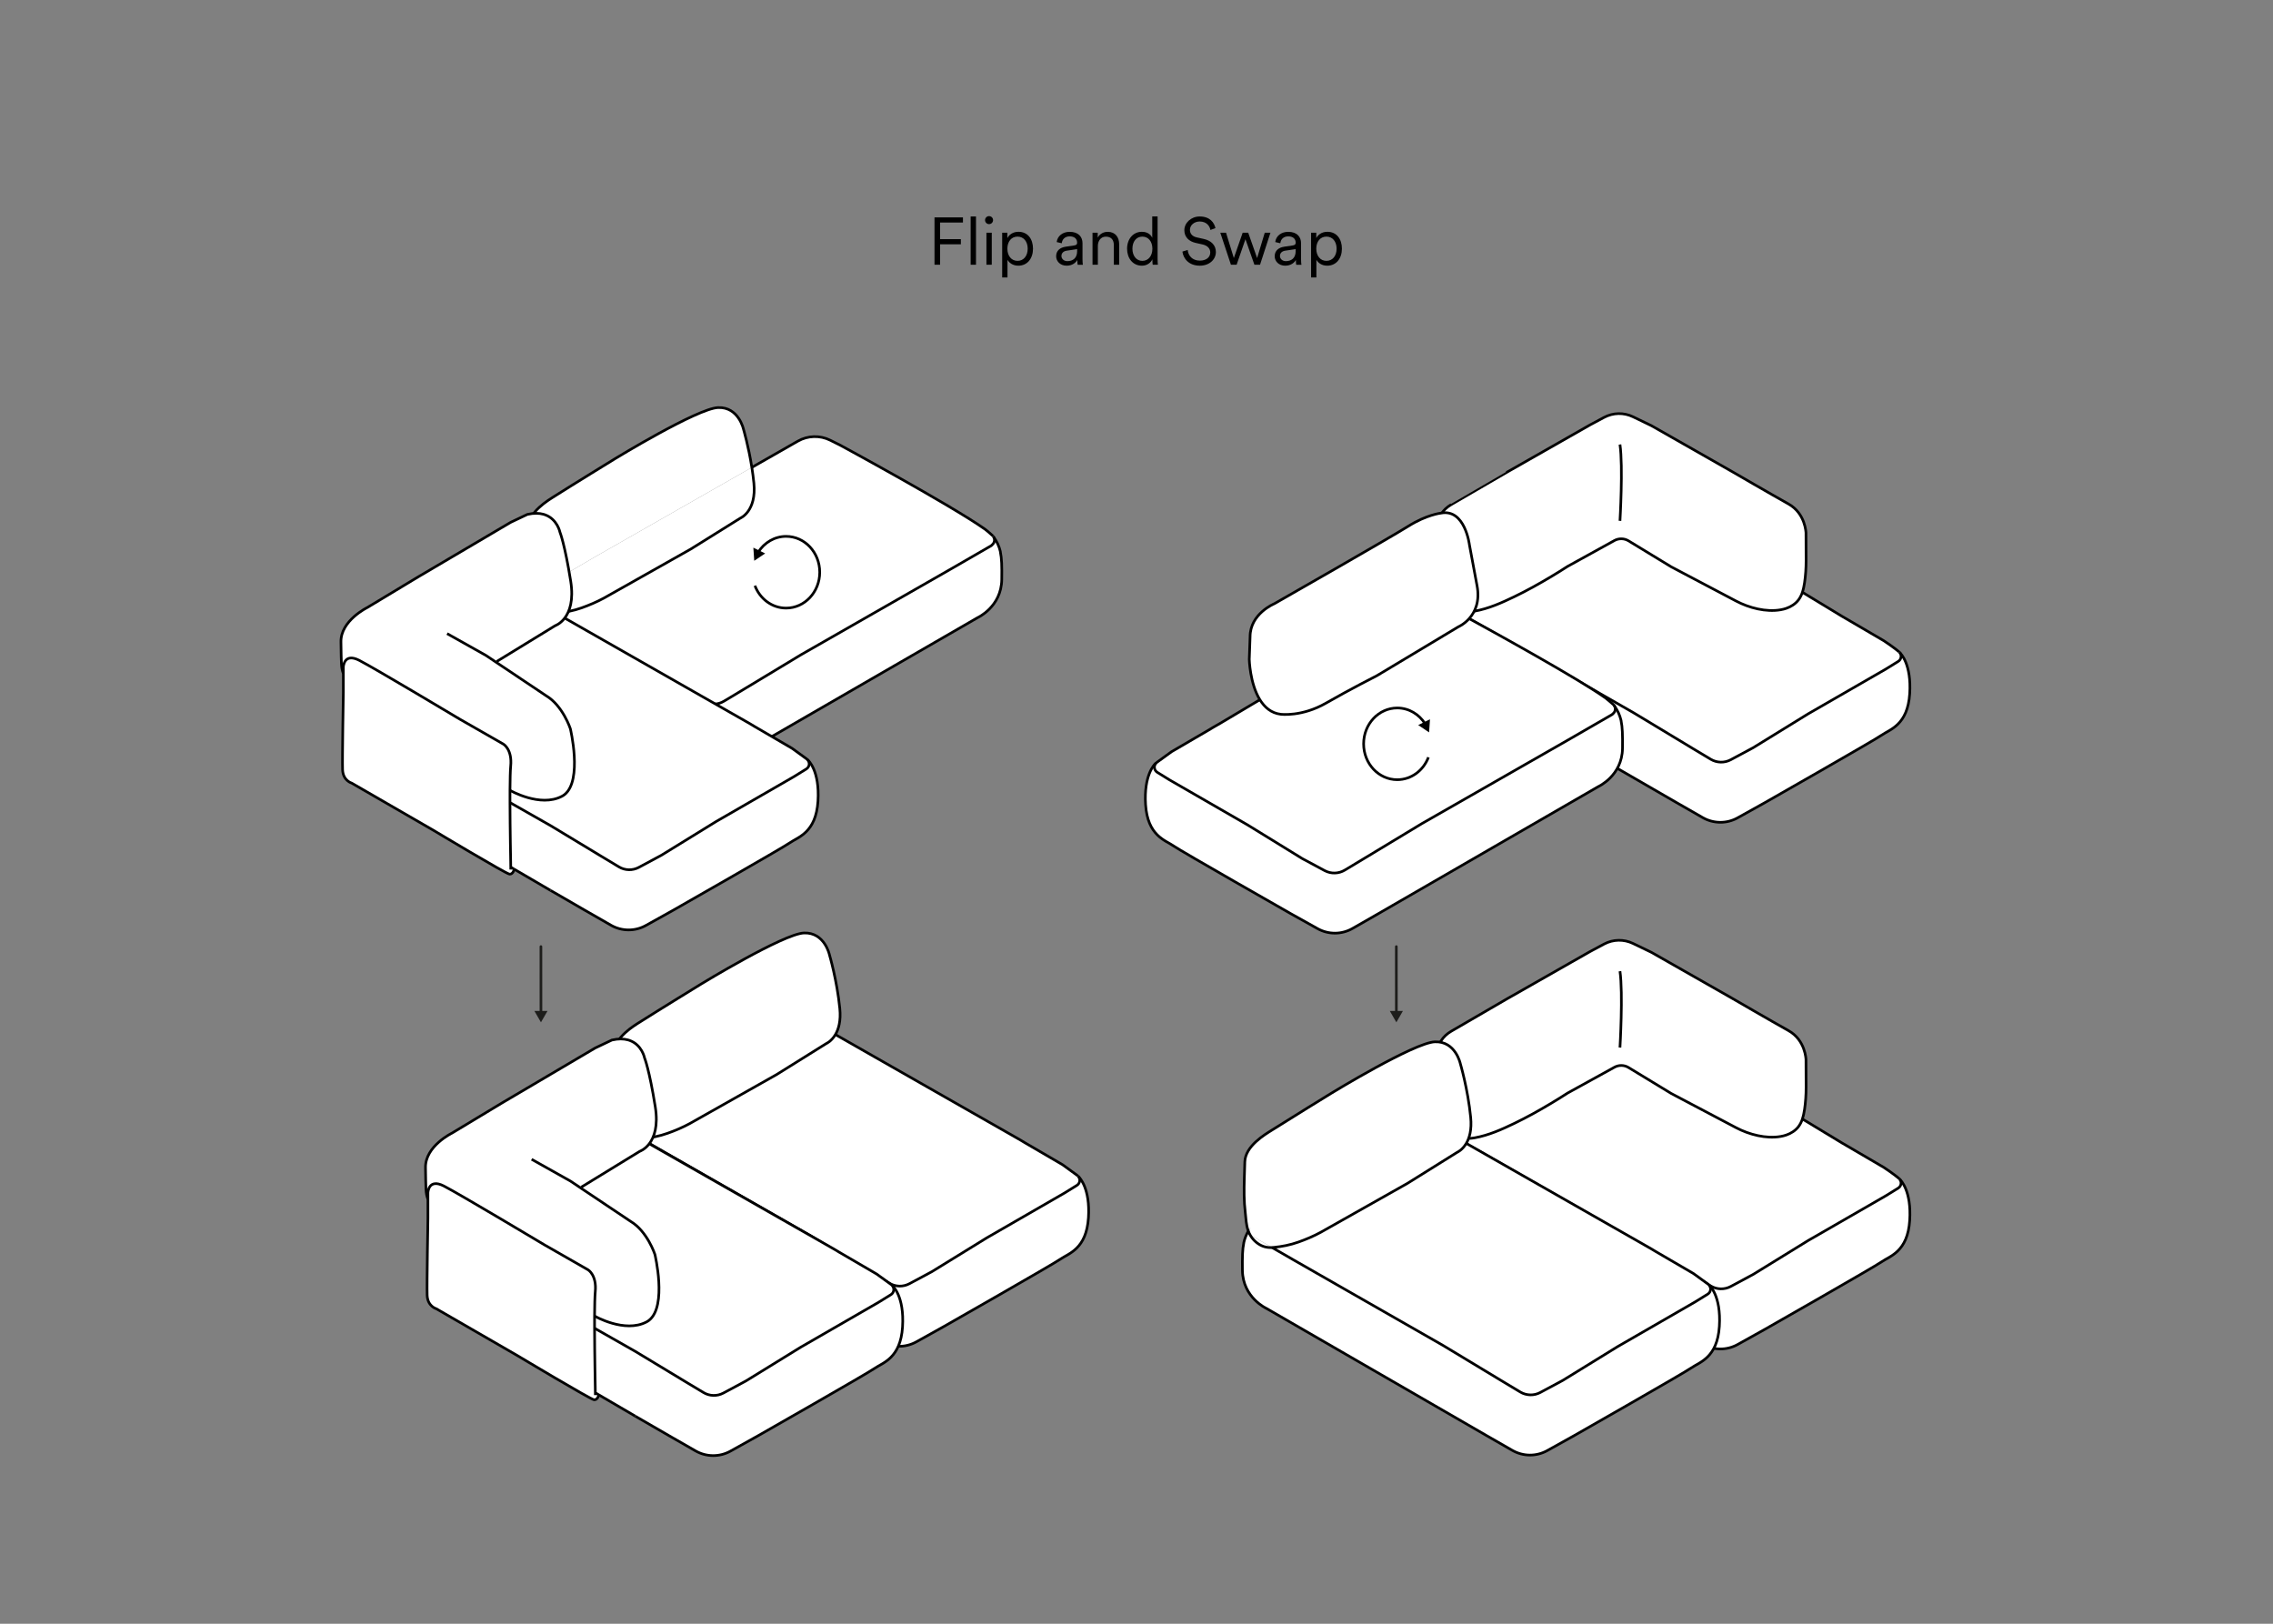 <svg viewBox="0 0 646.58 461.84" xmlns="http://www.w3.org/2000/svg">
  <rect x="0" y="0" width="646.58" height="461.84" fill="#808080" stroke="none"/>
  <defs>
    <style>
      .cls-1 {
        stroke: #90ff5c;
      }

      .cls-1, .cls-2, .cls-3, .cls-4 {
        fill: none;
        stroke-width: .75px;
      }

      .cls-1, .cls-2, .cls-4 {
        stroke-linecap: round;
        stroke-linejoin: round;
      }

      .cls-5 {
        fill: #1d1d1b;
      }

      .cls-6 {
        fill: #fff;
      }

      .cls-2, .cls-3 {
        stroke: #000;
      }

      .cls-3 {
        stroke-miterlimit: 10;
      }

      .cls-4 {
        stroke: #1d1d1b;
      }
    </style>
  </defs>
  <g data-name="Layer 1" id="Layer_1">
    <g>
      <g>
        <path d="M540.36,335.37c.41.38,3.4,3.42,2.88,11.72-.56,8.94-5.65,10.18-7.91,11.76s-33.24,19.22-33.24,19.22l-7.79,4.34c-3.09,1.73-6.87,1.7-9.94-.06l-7.43-4.26-62.46-36.08s-6.78-3.05-6.89-10.86c-.06-3.84.02-6.09.38-7.75,0,0,0-.02,0-.03s0-.03,0-.04c.02-.07.03-.13.04-.2,0,0,0-.02,0-.03.29-1.15.73-2.02,1.38-3,.08.15.15.28.24.41.72,1.11,1.86,1.9,3.08,2.4.1.04.21.09.32.12l9.35,5.31,42.28,24.19,16.85,10.17,5.12,3.07c1.73,1.04,3.9,1.09,5.68.14l6.39-3.43,15.6-9.61,22.16-12.77,3.49-2.16c.91-.56,1.07-1.79.42-2.55Z" class="cls-6"></path>
        <path d="M540.36,335.37c.65.77.5,1.99-.42,2.55l-3.49,2.16-22.16,12.77-15.6,9.61-6.39,3.43c-1.79.96-3.95.91-5.68-.14l-5.12-3.07-16.85-10.17-42.28-24.19-9.35-5.31c2.13.81,4.27.99,6.5.59,3.9-.7,7.65-2.37,11.19-4.08,3.59-1.73,7.08-3.67,10.51-5.73,1.57-.94,3.13-1.9,4.66-2.9l13.35-7.36c1.26-.69,2.78-.66,4,.09l12.16,7.39,18.43,9.72c3.71,1.96,8.54,3.22,12.69,2.49.55-.09,1.08-.23,1.61-.41,1.33-.46,2.58-1.25,3.44-2.37.5-.66.86-1.39,1.12-2.18h0l11.2,6.78,11.99,7.01c2.77,1.84,4.16,3.02,4.16,3.02.09.07.19.15.26.24l.05.05Z" class="cls-6"></path>
        <path d="M413.04,323.03c-.1-.03-.21-.08-.32-.12-1.22-.5-2.37-1.29-3.08-2.4-.09-.13-.16-.26-.24-.41-.24-.46-.42-.96-.55-1.46-.46-1.83-.81-3.7-.84-5.59-.03-1.86-.1-3.71-.12-5.58-.04-5.07-.09-11.24,4.92-14.15l15.89-9.23,23.63-13.45,3.96-2.12c2.55-1.37,5.61-1.43,8.23-.17l5.22,2.52,22.84,13s11.3,6.55,16.16,9.27,4.98,8.25,4.98,8.25l.03,7.59v.29c0,2.1-.14,4.2-.44,6.29-.14.91-.32,1.84-.62,2.71-.26.79-.62,1.52-1.12,2.18-.86,1.12-2.11,1.91-3.44,2.37-.53.18-1.07.32-1.61.41-4.15.73-8.99-.54-12.69-2.49l-18.43-9.72-12.16-7.39c-1.22-.74-2.74-.78-4-.09l-13.35,7.36c-1.53,1.01-3.08,1.96-4.66,2.9-3.43,2.06-6.92,4-10.51,5.73-3.55,1.72-7.29,3.38-11.19,4.08-2.23.4-4.37.22-6.5-.59Z" class="cls-6"></path>
      </g>
      <g>
        <path d="M540.31,335.32c-.07-.09-.16-.17-.26-.24,0,0-1.39-1.19-4.16-3.02l-11.99-7.01-11.2-6.78" class="cls-3"></path>
        <path d="M413.04,323.03l9.35,5.31,42.28,24.19,16.85,10.17,5.12,3.07c1.73,1.04,3.9,1.09,5.68.14l6.39-3.43,15.6-9.61,22.16-12.77,3.49-2.16c.91-.56,1.07-1.79.42-2.55" class="cls-3"></path>
        <path d="M540.31,335.32l.05.05c.41.38,3.4,3.42,2.88,11.72-.56,8.94-5.65,10.18-7.91,11.76s-33.24,19.22-33.24,19.22l-7.79,4.34c-3.09,1.73-6.87,1.7-9.94-.06l-7.43-4.26-62.46-36.08s-6.78-3.05-6.89-10.86c-.06-3.84.02-6.09.38-7.75,0,0,0-.02,0-.03s0-.03,0-.04c.02-.07.03-.13.04-.2,0,0,0-.02,0-.03.29-1.15.73-2.02,1.38-3" class="cls-3"></path>
        <path d="M512.7,318.27c.3-.87.48-1.79.62-2.71.31-2.08.44-4.19.44-6.29v-.29l-.03-7.59s-.12-5.54-4.98-8.25-16.16-9.27-16.16-9.27l-22.84-13-5.22-2.52c-2.61-1.26-5.67-1.2-8.23.17l-3.96,2.12-23.63,13.45-15.89,9.23c-5.01,2.9-4.96,9.08-4.92,14.15.02,1.87.09,3.72.12,5.58.03,1.89.38,3.76.84,5.59.13.5.31,1,.55,1.46.08.15.15.28.24.41.72,1.11,1.86,1.9,3.08,2.4.1.04.21.09.32.12,2.13.81,4.27.99,6.5.59,3.9-.7,7.65-2.37,11.19-4.08,3.59-1.73,7.08-3.67,10.51-5.73,1.57-.94,3.13-1.9,4.66-2.9l13.35-7.36c1.26-.69,2.78-.66,4,.09l12.16,7.39,18.43,9.72c3.71,1.96,8.54,3.22,12.69,2.49.55-.09,1.08-.23,1.61-.41,1.33-.46,2.58-1.25,3.44-2.37.5-.66.86-1.39,1.12-2.18Z" class="cls-2"></path>
        <path d="M460.82,297.96s.91-15.4,0-21.72" class="cls-3"></path>
      </g>
    </g>
    <g>
      <g>
        <path d="M486.14,365.5s3.49,2.84,2.93,11.78c-.57,8.93-5.66,10.17-7.92,11.75s-33.24,19.22-33.24,19.22l-7.79,4.34c-3.09,1.73-6.86,1.7-9.94-.06l-7.42-4.26-62.46-36.08s-6.79-3.05-6.9-10.85c-.05-3.84.02-6.1.38-7.75,0-.02,0-.03,0-.03,0-.02,0-.03,0-.05.02-.07.03-.13.05-.2,0,0,0-.02,0-.03.27-1.12.67-2.12,1.27-3.14.51,1.39,1.41,2.6,2.61,3.47,1.27.93,2.6,1.29,4.12,1.22l6.36,3.67,42.29,24.19,16.85,10.17,5.11,3.07c1.73,1.04,3.9,1.09,5.68.14l6.39-3.43,15.6-9.61,22.16-12.78,3.49-2.16c.93-.57,1.07-1.84.36-2.6h0Z" class="cls-6"></path>
        <path d="M486.13,365.5c.71.76.57,2.02-.36,2.6l-3.49,2.16-22.16,12.78-15.6,9.61-6.39,3.43c-1.79.96-3.95.91-5.68-.14l-5.11-3.07-16.85-10.17-42.29-24.19-6.36-3.67c.14,0,.27-.02.42-.03,2.4-.23,4.78-.7,7.06-1.51,2.16-.76,4.35-1.69,6.37-2.79l24.67-13.92,14.13-8.82s1.44-.6,2.59-2.53l52.63,30,1.38.83,10.6,6.18,4.16,3.02c.09.07.19.15.26.24Z" class="cls-6"></path>
        <path d="M355.79,349.14c-.25.34-.47.67-.67,1.01-.02-.03-.03-.06-.03-.09-.62-1.67-.62-3.43-.84-5.19-.39-3.18-.37-6.45-.27-9.65.05-1.58.09-3.16.14-4.74.11-4.52,5.85-7.86,7.57-8.95,4.86-3.09,17.19-10.67,17.19-10.67,0,0,23.43-14.31,29.31-14.53,5.88-.23,7.24,6.21,7.24,6.21,0,0,2.14,7.24,2.94,15.27.35,3.55-.36,5.9-1.26,7.42-1.14,1.93-2.59,2.53-2.59,2.53l-14.13,8.82-24.67,13.92c-2.02,1.1-4.21,2.03-6.37,2.79-2.28.81-4.66,1.28-7.06,1.51-.15.02-.28.03-.42.03l-5.43-3.14-.39-.37c-.62-.59-.7-1.52-.24-2.2Z" class="cls-6"></path>
        <path d="M361.85,354.83c-1.52.07-2.84-.29-4.12-1.22-1.2-.87-2.1-2.08-2.61-3.47.2-.33.42-.67.67-1.01-.46.67-.38,1.61.24,2.2l.39.37,5.43,3.14Z" class="cls-6"></path>
      </g>
      <g>
        <path d="M361.85,354.83l6.36,3.67,42.29,24.19,16.85,10.17,5.11,3.07c1.73,1.04,3.9,1.09,5.68.14l6.39-3.43,15.6-9.61,22.16-12.78,3.49-2.16c.93-.57,1.07-1.84.36-2.6-.07-.09-.16-.17-.26-.24l-4.16-3.02-10.6-6.18-1.38-.83-52.63-30" class="cls-3"></path>
        <path d="M355.12,350.14c-.6,1.02-1,2.02-1.27,3.14,0,0,0,.02,0,.03-.02.07-.03.13-.05.2,0,.02,0,.03,0,.05,0,0,0,.02,0,.03-.36,1.65-.43,3.9-.38,7.75.11,7.8,6.9,10.85,6.9,10.85l62.46,36.08,7.42,4.26c3.08,1.76,6.84,1.79,9.94.06l7.79-4.34s30.98-17.64,33.24-19.22,7.35-2.83,7.92-11.75c.56-8.94-2.93-11.78-2.93-11.78" class="cls-3"></path>
        <path d="M361.85,354.83c.14,0,.27-.02.42-.03,2.4-.23,4.78-.7,7.06-1.51,2.16-.76,4.35-1.69,6.37-2.79l24.67-13.92,14.13-8.82s1.44-.6,2.59-2.53c.9-1.52,1.61-3.88,1.26-7.42-.79-8.03-2.94-15.27-2.94-15.27,0,0-1.36-6.44-7.24-6.21-5.88.22-29.31,14.53-29.31,14.53,0,0-12.33,7.58-17.19,10.67-1.72,1.09-7.46,4.43-7.57,8.95-.04,1.58-.09,3.16-.14,4.74-.09,3.2-.12,6.48.27,9.65.21,1.75.22,3.51.84,5.19,0,.03.02.06.03.09.51,1.39,1.41,2.6,2.61,3.47,1.27.93,2.6,1.29,4.12,1.22Z" class="cls-3"></path>
      </g>
    </g>
    <g>
      <g>
        <path d="M306.73,334.6c.41.38,3.4,3.42,2.88,11.73-.56,8.93-5.66,10.17-7.91,11.75-2.26,1.58-33.24,19.22-33.24,19.22l-7.79,4.34c-3.09,1.73-6.87,1.7-9.94-.06l-7.42-4.26-62.46-36.08s-6.78-3.05-6.89-10.85c-.06-3.84.02-6.1.38-7.75,0-.02,0-.03,0-.04,0,0,0-.03,0-.04,0-.07.03-.13.04-.2,0,0,0-.02,0-.03.27-1.11.67-2.11,1.27-3.13.53,1.38,1.41,2.59,2.62,3.46,1.27.93,2.59,1.29,4.11,1.22l6.36,3.67,42.29,24.19,16.85,10.17,5.11,3.07c1.74,1.04,3.9,1.09,5.68.14l6.4-3.43,15.6-9.61,22.16-12.78,3.49-2.16c.91-.56,1.07-1.79.42-2.55Z" class="cls-6"></path>
        <path d="M306.73,334.6c.65.77.49,1.99-.42,2.55l-3.49,2.16-22.16,12.78-15.6,9.61-6.4,3.43c-1.79.96-3.94.91-5.68-.14l-5.11-3.07-16.85-10.17-42.29-24.19-6.36-3.67c.14,0,.27-.02.42-.03,2.41-.23,4.78-.7,7.06-1.51,2.17-.76,4.36-1.69,6.37-2.79l24.67-13.92,14.13-8.82s1.45-.6,2.59-2.54l52.64,30.01,1.38.83,10.6,6.18,4.15,3.02c.1.07.19.15.26.24l.05.05Z" class="cls-6"></path>
        <path d="M176.39,318.13s-.06.07-.08.1c-.25.33-.46.66-.65.97,0-.03-.03-.06-.03-.09-.61-1.67-.62-3.43-.84-5.19-.39-3.18-.37-6.45-.26-9.65.04-1.58.09-3.16.13-4.74.11-4.52,5.85-7.86,7.58-8.95,4.85-3.09,17.19-10.67,17.19-10.67,0,0,23.42-14.31,29.3-14.54,5.88-.22,7.24,6.22,7.24,6.22,0,0,2.15,7.24,2.94,15.27.35,3.54-.36,5.89-1.26,7.42-1.14,1.94-2.59,2.54-2.59,2.54l-14.13,8.82-24.67,13.92c-2.02,1.1-4.2,2.03-6.37,2.79-2.28.81-4.66,1.28-7.06,1.51-.15.02-.28.03-.42.03l-5.43-3.14-.38-.37c-.62-.57-.69-1.49-.26-2.15.02-.03.04-.07.08-.1Z" class="cls-6"></path>
        <path d="M182.39,323.89c-1.52.07-2.84-.29-4.11-1.22-1.21-.87-2.09-2.08-2.62-3.46.19-.32.4-.64.65-.97-.43.67-.35,1.58.26,2.15l.38.37,5.43,3.14Z" class="cls-6"></path>
        <path d="M176.39,318.13s-.06.07-.08.1c.02-.03.04-.07.08-.1Z" class="cls-6"></path>
      </g>
      <g>
        <path d="M306.68,334.55c-.08-.09-.16-.17-.26-.24l-4.15-3.02-10.6-6.18-1.38-.83-52.64-30.01" class="cls-3"></path>
        <path d="M182.39,323.89l6.36,3.67,42.29,24.19,16.85,10.17,5.11,3.07c1.74,1.04,3.9,1.09,5.68.14l6.4-3.43,15.6-9.61,22.16-12.78,3.49-2.16c.91-.56,1.07-1.79.42-2.55" class="cls-3"></path>
        <path d="M175.66,319.21c-.61,1.02-1,2.02-1.27,3.13,0,0,0,.02,0,.03-.02.07-.03.13-.04.2,0,.02,0,.03,0,.04,0,.02,0,.03,0,.04-.36,1.65-.44,3.9-.38,7.75.11,7.8,6.89,10.85,6.89,10.85l62.46,36.08,7.42,4.26c3.08,1.76,6.85,1.79,9.94.06l7.79-4.34s30.98-17.64,33.24-19.22c2.26-1.58,7.35-2.83,7.91-11.75.52-8.31-2.47-11.35-2.88-11.73l-.05-.05" class="cls-3"></path>
        <path d="M182.39,323.89c.14,0,.27-.02.42-.03,2.41-.23,4.78-.7,7.06-1.51,2.17-.76,4.36-1.69,6.37-2.79l24.67-13.92,14.13-8.82s1.45-.6,2.59-2.54c.9-1.52,1.61-3.88,1.26-7.42-.79-8.03-2.94-15.27-2.94-15.27,0,0-1.36-6.44-7.24-6.22-5.88.23-29.3,14.54-29.3,14.54,0,0-12.34,7.58-17.19,10.67-1.73,1.09-7.47,4.43-7.58,8.95-.03,1.58-.09,3.16-.13,4.74-.1,3.2-.13,6.48.26,9.65.21,1.75.23,3.51.84,5.19,0,.03.03.06.03.09.53,1.38,1.41,2.59,2.62,3.46,1.27.93,2.59,1.29,4.11,1.22Z" class="cls-3"></path>
      </g>
    </g>
    <g>
      <g>
        <path d="M284.61,157.09c.36,1.66.44,3.9.38,7.75-.11,7.81-6.89,10.86-6.89,10.86l-62.46,36.08-7.43,4.26c-3.07,1.76-6.84,1.79-9.94.06l-7.79-4.34s-30.98-17.64-33.24-19.22c-2.26-1.58-7.35-2.83-7.91-11.76-.38-5.95,1.05-9.19,2.03-10.7.54,1.26,1.38,2.34,2.49,3.14,1.08.79,2.19,1.17,3.43,1.22l20.99,12.1,15.6,9.61,6.4,3.43c1.79.96,3.94.91,5.67-.14l5.12-3.07,16.85-10.17,42.29-24.19,11.79-6.81.38-.37c.6-.56.69-1.44.3-2.1.97,1.34,1.53,2.59,1.89,4.04,0,.02,0,.03,0,.03.02.07.03.13.04.2,0,.02,0,.03,0,.04,0,.02,0,.03,0,.03Z" class="cls-6"></path>
        <path d="M282.65,152.74c.39.66.3,1.54-.3,2.1l-.38.37-11.79,6.81-42.29,24.19-16.85,10.17-5.12,3.07c-1.73,1.04-3.89,1.09-5.67.14l-6.4-3.43-15.6-9.61-20.99-12.1c.36.02.73,0,1.11-.03,2.4-.24,4.78-.7,7.06-1.51,2.16-.77,4.35-1.7,6.36-2.79l24.67-13.92,14.14-8.82s4.63-1.92,3.84-9.95c-.15-1.53-.36-3.04-.58-4.47l13.09-7.47c2.84-1.61,6.29-1.71,9.21-.25l2.79,1.39s31.43,17.02,41.15,23.86c.58.4,2.16,1.82,2.16,1.82.08.07.15.14.21.21.06.08.11.15.15.22Z" class="cls-6"></path>
        <path d="M214.46,137.41c.79,8.03-3.84,9.95-3.84,9.95l-14.14,8.82-24.67,13.92c-2.02,1.09-4.2,2.02-6.36,2.79-2.28.81-4.66,1.27-7.06,1.51-.38.03-.75.05-1.11.03l-1.17-.67-3.49-2.16c-.91-.56-1.07-1.79-.42-2.55l.05-.05c.07-.09.16-.17.26-.24l4.16-3.02,10.6-6.18,1.38-.82,45.23-25.79c.22,1.43.43,2.94.58,4.47Z" class="cls-6"></path>
        <path d="M213.88,132.94l-45.23,25.79-1.38.82-10.6,6.18-4.16,3.02c-.09.07-.19.15-.26.24l-.05.05c-.12.1-.44.43-.85,1.03-.06-.14-.11-.27-.16-.41-.61-1.67-.62-3.43-.83-5.19-.39-3.18-.37-6.45-.27-9.65.05-1.58.09-3.16.14-4.74.11-4.52,5.85-7.86,7.57-8.96,4.86-3.09,17.19-10.66,17.19-10.66,0,0,23.42-14.31,29.31-14.54,5.88-.22,7.24,6.22,7.24,6.22,0,0,1.4,4.73,2.36,10.8Z" class="cls-6"></path>
        <path d="M156.1,173.77l1.17.67c-1.24-.05-2.35-.44-3.43-1.22-1.11-.8-1.96-1.89-2.49-3.14.4-.6.73-.92.85-1.03-.65.77-.5,1.99.42,2.55l3.49,2.16Z" class="cls-6"></path>
      </g>
      <g>
        <path d="M213.88,132.94l13.09-7.47c2.84-1.61,6.29-1.71,9.21-.25l2.79,1.39s31.43,17.02,41.15,23.86c.58.4,2.16,1.82,2.16,1.82.08.07.15.14.21.21" class="cls-3"></path>
        <path d="M282.65,152.74c.39.66.3,1.54-.3,2.1l-.38.37-11.79,6.81-42.29,24.19-16.85,10.17-5.12,3.07c-1.73,1.04-3.89,1.09-5.67.14l-6.4-3.43-15.6-9.61-20.99-12.1" class="cls-3"></path>
        <path d="M282.5,152.52c.06.08.11.15.15.22.97,1.34,1.53,2.59,1.89,4.04,0,.02,0,.03,0,.03.02.07.03.13.04.2,0,.02,0,.03,0,.04,0,.02,0,.03,0,.03.36,1.66.44,3.9.38,7.75-.11,7.81-6.89,10.86-6.89,10.86l-62.46,36.08-7.43,4.26c-3.07,1.76-6.84,1.79-9.94.06l-7.79-4.34s-30.98-17.64-33.24-19.22c-2.26-1.58-7.35-2.83-7.91-11.76-.38-5.95,1.05-9.19,2.03-10.7" class="cls-3"></path>
        <path d="M157.27,174.44c.36.02.73,0,1.11-.03,2.4-.24,4.78-.7,7.06-1.51,2.16-.77,4.35-1.7,6.36-2.79l24.67-13.92,14.14-8.82s4.63-1.92,3.84-9.95c-.15-1.53-.36-3.04-.58-4.47-.96-6.07-2.36-10.8-2.36-10.8,0,0-1.36-6.44-7.24-6.22-5.89.23-29.31,14.54-29.31,14.54,0,0-12.33,7.57-17.19,10.66-1.72,1.1-7.46,4.44-7.57,8.96-.04,1.58-.09,3.16-.14,4.74-.09,3.2-.12,6.48.27,9.65.21,1.75.22,3.51.83,5.19.05.14.1.27.16.41.54,1.26,1.38,2.34,2.49,3.14,1.08.79,2.19,1.17,3.43,1.22Z" class="cls-3"></path>
      </g>
    </g>
    <g>
      <g>
        <path d="M141.15,188.38l.16-.24,16.62-10.18s1.42-.47,2.71-2.16c1.37-1.81,2.58-5.01,1.7-10.5-1.7-10.63-3.05-13.91-3.05-13.91,0,0-.73-3.73-4.27-4.98-.14-.05-.29-.1-.44-.14-1.2-.33-2.7-.39-4.56.04l-4.75,2.26-26.46,15.6-14.25,8.59s-7.69,3.73-7.57,9.84,0,7.12.68,8.98v-1.86s.12-4.18,4.52-1.92,28.6,16.73,28.6,16.73l12.44,7.12s2.51,1.48,2.04,6.23c-.12,1.28-.18,3.85-.2,6.92,0,0,8.56,4.96,14.78,1.68.26-.14.51-.3.74-.48,5.16-4.12,1.64-18.74,1.64-18.74,0,0-2.15-6.56-6.9-9.38l-14.19-9.5Z" class="cls-6"></path>
        <path d="M145.29,246.65l-.02-1.53s-.18-9.02-.2-16.84c0-1.2,0-2.37,0-3.48.02-3.07.08-5.64.2-6.92.46-4.74-2.04-6.23-2.04-6.23l-12.44-7.12s-24.19-14.47-28.6-16.73-4.52,1.92-4.52,1.92v1.86s0,5.37,0,5.37c0,0-.33,18.77-.22,21.93s2.6,3.84,2.6,3.84l23.29,13.45s20.58,12.32,21.59,12.44c1,.11,1.36-1.34,1.37-1.39h0s-1.01-.59-1.01-.59h0Z" class="cls-6"></path>
        <path d="M141.31,188.14l-.16.24,14.19,9.5c4.75,2.83,6.9,9.38,6.9,9.38,0,0,3.53,14.62-1.64,18.74-.23.18-.47.34-.74.48-6.22,3.28-14.78-1.68-14.78-1.68,0,1.11,0,2.28,0,3.48l11.58,6.58,14.3,8.64,5.11,3.07c1.74,1.04,3.89,1.09,5.68.14l6.39-3.43,15.6-9.61,22.16-12.78,3.49-2.16c.93-.58,1.07-1.84.37-2.6-.08-.09-.17-.17-.26-.24l-4.16-3.02-10.6-6.18-1.38-.83-52.71-30.05c-1.28,1.69-2.71,2.16-2.71,2.16l-16.62,10.18Z" class="cls-6"></path>
        <path d="M156.65,234.86l-11.58-6.58c.02,7.82.2,16.84.2,16.84l.02,1.53h0l1.01.59h0s10.29,6.01,10.29,6.01l.03.02.03.02,9.72,5.62,7.43,4.26c3.07,1.76,6.84,1.79,9.94.06l7.79-4.34s30.98-17.64,33.24-19.22,7.35-2.83,7.91-11.76c.56-8.8-2.83-11.69-2.93-11.78h0c.7.77.56,2.03-.37,2.6l-3.49,2.16-22.16,12.78-15.6,9.61-6.39,3.43c-1.79.96-3.94.91-5.68-.14l-5.11-3.07-14.3-8.64Z" class="cls-6"></path>
      </g>
      <g>
        <path d="M160.63,175.8l52.71,30.05,1.38.83,10.6,6.18,4.16,3.02c.1.07.19.15.26.24.7.77.56,2.03-.37,2.6l-3.49,2.16-22.16,12.78-15.6,9.61-6.39,3.43c-1.79.96-3.94.91-5.68-.14l-5.11-3.07-14.3-8.64-11.58-6.58" class="cls-3"></path>
        <line y2="246.65" x2="145.29" y1="247.24" x1="146.3" class="cls-3"></line>
        <line y2="247.24" x2="146.3" y1="253.25" x1="156.59" class="cls-3"></line>
        <path d="M229.75,216.12h0c.1.08,3.48,2.98,2.93,11.78-.57,8.93-5.65,10.18-7.91,11.76s-33.24,19.22-33.24,19.22l-7.79,4.34c-3.09,1.73-6.87,1.7-9.94-.06l-7.43-4.26-9.72-5.62-.03-.02" class="cls-3"></path>
        <line y2="253.25" x2="156.59" y1="253.26" x1="156.62" class="cls-3"></line>
        <path d="M146.3,247.24h0s-.37,1.5-1.37,1.39c-1.02-.11-21.59-12.44-21.59-12.44l-23.29-13.45s-2.49-.68-2.6-3.84.22-21.93.22-21.93v-5.37s0-1.86,0-1.86c0,0,.11-4.18,4.52-1.92s28.6,16.73,28.6,16.73l12.44,7.12s2.51,1.48,2.04,6.23c-.12,1.28-.18,3.85-.2,6.92,0,1.11,0,2.28,0,3.48.02,7.82.2,16.84.2,16.84l.02,1.53v.65" class="cls-3"></path>
        <path d="M141.31,188.14l16.62-10.18s1.42-.47,2.71-2.16c1.37-1.81,2.58-5.01,1.7-10.5-1.7-10.63-3.05-13.91-3.05-13.91,0,0-.73-3.73-4.27-4.98-.14-.05-.29-.1-.44-.14-1.2-.33-2.7-.39-4.56.04l-4.75,2.26-26.46,15.6-14.25,8.59s-7.69,3.73-7.57,9.84,0,7.12.68,8.98" class="cls-3"></path>
        <path d="M145.08,224.8s8.56,4.96,14.78,1.68c.26-.14.51-.3.74-.48,5.16-4.12,1.64-18.74,1.64-18.74,0,0-2.15-6.56-6.9-9.38l-14.19-9.5-2.89-1.94-11.08-6.22" class="cls-3"></path>
      </g>
    </g>
    <g>
      <g>
        <path d="M540.36,185.57c.41.38,3.4,3.42,2.88,11.72-.56,8.94-5.65,10.17-7.91,11.76-2.26,1.58-33.24,19.22-33.24,19.22l-7.79,4.34c-3.09,1.73-6.87,1.7-9.94-.06l-7.43-4.26-62.46-36.08s-6.78-3.06-6.89-10.86c-.06-3.84.02-6.09.38-7.75,0,0,0-.03,0-.03,0-.02,0-.03,0-.04.02-.07.03-.14.04-.2,0,0,0-.03,0-.03.29-1.15.73-2.02,1.38-3,.08.15.15.28.24.41.72,1.11,1.86,1.9,3.08,2.4.11.04.21.09.32.12l9.34,5.3,42.28,24.2,16.85,10.17,5.12,3.07c1.73,1.04,3.9,1.09,5.68.14l6.39-3.43,15.6-9.61,22.16-12.77,3.49-2.16c.91-.56,1.07-1.79.42-2.55Z" class="cls-6"></path>
        <path d="M540.36,185.57c.65.77.5,1.99-.42,2.55l-3.49,2.16-22.16,12.77-15.6,9.61-6.39,3.43c-1.79.96-3.95.91-5.68-.14l-5.12-3.07-16.85-10.17-42.28-24.2-9.34-5.3c2.13.81,4.26.99,6.49.59,3.9-.7,7.65-2.37,11.19-4.08,3.59-1.73,7.08-3.68,10.51-5.73,1.57-.94,3.13-1.9,4.66-2.9l13.35-7.37c1.26-.68,2.78-.65,4,.09l12.16,7.4,18.43,9.72c3.71,1.96,8.54,3.22,12.69,2.49.55-.09,1.08-.23,1.61-.41,1.33-.46,2.58-1.25,3.44-2.37.5-.66.86-1.4,1.13-2.19l11.2,6.79,11.99,7.01c2.77,1.84,4.16,3.02,4.16,3.02.09.07.19.15.26.24l.05.05Z" class="cls-6"></path>
        <path d="M413.05,173.22c-.11-.03-.21-.08-.32-.12-1.22-.5-2.37-1.29-3.08-2.4-.09-.13-.16-.26-.24-.41-.24-.46-.42-.96-.55-1.46-.46-1.83-.81-3.7-.84-5.59-.03-1.86-.1-3.72-.12-5.58-.04-5.07-.09-11.25,4.92-14.15,0,0,15.89-9.23,15.89-9.23l23.63-13.45,3.96-2.12c2.55-1.37,5.61-1.44,8.23-.17l5.22,2.52,22.84,13s11.3,6.55,16.16,9.27,4.98,8.25,4.98,8.25l.03,7.59v.29c0,2.1-.14,4.2-.44,6.29-.14.91-.32,1.83-.61,2.7-.26.79-.62,1.53-1.13,2.19-.86,1.12-2.11,1.91-3.44,2.37-.53.18-1.07.32-1.61.41-4.15.73-8.99-.54-12.69-2.49l-18.43-9.72-12.16-7.4c-1.22-.73-2.74-.77-4-.09l-13.35,7.37c-1.53,1.01-3.08,1.96-4.66,2.9-3.43,2.05-6.92,4-10.51,5.73-3.55,1.72-7.29,3.38-11.19,4.08-2.23.4-4.37.22-6.49-.59Z" class="cls-6"></path>
      </g>
      <g>
        <path d="M540.31,185.52c-.07-.09-.16-.17-.26-.24,0,0-1.39-1.19-4.16-3.02l-11.99-7.01-11.2-6.79" class="cls-3"></path>
        <path d="M413.05,173.22l9.34,5.3,42.28,24.2,16.85,10.17,5.12,3.07c1.73,1.04,3.9,1.09,5.68.14l6.39-3.43,15.6-9.61,22.16-12.77,3.49-2.16c.91-.56,1.07-1.79.42-2.55" class="cls-3"></path>
        <path d="M540.31,185.52l.05.05c.41.38,3.4,3.42,2.88,11.72-.56,8.94-5.65,10.17-7.91,11.76-2.26,1.58-33.24,19.22-33.24,19.22l-7.79,4.34c-3.09,1.73-6.87,1.7-9.94-.06l-7.43-4.26-62.46-36.08s-6.78-3.06-6.89-10.86c-.06-3.84.02-6.09.38-7.75,0,0,0-.03,0-.03,0-.02,0-.03,0-.04.02-.07.03-.14.04-.2,0,0,0-.03,0-.03.29-1.15.73-2.02,1.38-3" class="cls-3"></path>
        <path d="M512.71,168.46c.29-.87.47-1.79.61-2.7.31-2.08.44-4.19.44-6.29v-.29l-.03-7.59s-.12-5.54-4.98-8.25-16.16-9.27-16.16-9.27l-22.84-13-5.22-2.52c-2.61-1.26-5.67-1.2-8.23.17l-3.96,2.12-23.63,13.45s-15.89,9.22-15.89,9.23c-5.01,2.9-4.96,9.08-4.92,14.15.02,1.86.09,3.72.12,5.58.03,1.89.38,3.76.84,5.59.13.5.31,1,.55,1.46.08.15.15.28.24.41.72,1.11,1.86,1.9,3.08,2.4.11.04.21.09.32.12,2.13.81,4.26.99,6.49.59,3.9-.7,7.65-2.37,11.19-4.08,3.59-1.73,7.08-3.68,10.51-5.73,1.57-.94,3.13-1.9,4.66-2.9l13.35-7.37c1.26-.68,2.78-.65,4,.09l12.16,7.4,18.43,9.72c3.71,1.96,8.54,3.22,12.69,2.49.55-.09,1.08-.23,1.61-.41,1.33-.46,2.58-1.25,3.44-2.37.5-.66.86-1.4,1.13-2.19Z" class="cls-2"></path>
        <path d="M460.82,148.15s.91-15.4,0-21.72" class="cls-3"></path>
      </g>
    </g>
    <g>
      <g>
        <path d="M461.2,205.14c.35,1.66.43,3.9.38,7.75-.11,7.8-6.9,10.86-6.9,10.86l-62.46,36.08-7.42,4.25c-3.08,1.77-6.84,1.79-9.94.07l-7.79-4.35s-30.98-17.63-33.24-19.21c-2.26-1.59-7.35-2.83-7.92-11.76-.52-8.3,2.47-11.35,2.88-11.73h0c-.65.78-.5,1.99.41,2.56l3.49,2.16,22.15,12.77,15.61,9.61,6.39,3.43c1.79.96,3.95.91,5.68-.14l5.11-3.07,16.85-10.18,42.29-24.19,11.79-6.81.39-.36c.59-.56.68-1.44.31-2.1.95,1.34,1.51,2.59,1.87,4.04,0,0,0,.03,0,.03.02.06.03.13.05.2,0,0,0,.03,0,.04,0,0,0,.03,0,.03Z" class="cls-6"></path>
        <path d="M459.26,200.79c.38.67.28,1.54-.31,2.1l-.39.36-11.79,6.81-42.29,24.19-16.85,10.18-5.11,3.07c-1.73,1.04-3.9,1.09-5.68.14l-6.39-3.43-15.61-9.61-22.15-12.77-3.49-2.16c-.91-.57-1.06-1.79-.41-2.55.09-.11.19-.21.31-.29l4.16-3.02,10.6-6.18,1.38-.83,1.77-1.01,11.36-6.76c1.32,2.14,3.21,3.83,5.93,4.15,0,0,5.99.79,12.88-3.17,6.9-3.96,14.47-7.8,14.47-7.8l23.19-13.91s1.61-.67,3.1-2.36l.15.12c7.66,4.19,30.57,16.81,38.63,22.48.57.41,2.16,1.83,2.16,1.83.08.07.15.14.21.21.05.07.1.15.15.21h0Z" class="cls-6"></path>
        <path d="M420.15,166.53c.88,4.59-.59,7.58-2.21,9.4-1.49,1.68-3.1,2.36-3.1,2.36l-23.19,13.91s-7.57,3.84-14.47,7.8c-6.89,3.96-12.88,3.17-12.88,3.17-2.72-.32-4.6-2.01-5.93-4.15-2.84-4.64-3.01-11.46-3.01-11.46l.23-6.44c0-6.56,6.89-9.39,6.89-9.39,0,0,32.9-18.77,38.1-22.04,5.2-3.28,9.27-3.73,9.27-3.73,6.9-1.36,8.14,9.05,8.14,9.05l2.15,11.53Z" class="cls-6"></path>
      </g>
      <g>
        <path d="M459.26,200.79c.38.67.28,1.54-.31,2.1l-.39.36-11.79,6.81-42.29,24.19-16.85,10.18-5.11,3.07c-1.73,1.04-3.9,1.09-5.68.14l-6.39-3.43-15.61-9.61-22.15-12.77-3.49-2.16c-.91-.57-1.06-1.79-.41-2.55.09-.11.19-.21.31-.29l4.16-3.02,10.6-6.18,1.38-.83,1.77-1.01,11.36-6.76" class="cls-3"></path>
        <path d="M418.09,176.05c7.66,4.19,30.57,16.81,38.63,22.48.57.41,2.16,1.83,2.16,1.83.08.07.15.14.21.21.06.07.11.14.15.21" class="cls-3"></path>
        <path d="M459.09,200.57c.05.07.1.15.15.21h0c.95,1.35,1.51,2.6,1.87,4.05,0,0,0,.03,0,.03.02.06.03.13.05.2,0,0,0,.03,0,.04,0,0,0,.03,0,.03.35,1.66.43,3.9.38,7.75-.11,7.8-6.9,10.86-6.9,10.86l-62.46,36.08-7.42,4.25c-3.08,1.77-6.84,1.79-9.94.07l-7.79-4.35s-30.98-17.63-33.24-19.21c-2.26-1.59-7.35-2.83-7.92-11.76-.52-8.3,2.47-11.35,2.88-11.73l.05-.05" class="cls-3"></path>
        <path d="M417.94,175.93c1.62-1.82,3.09-4.81,2.21-9.4l-2.15-11.53s-1.24-10.41-8.14-9.05c0,0-4.07.45-9.27,3.73-5.2,3.27-38.1,22.04-38.1,22.04,0,0-6.89,2.83-6.89,9.39l-.23,6.44s.16,6.82,3.01,11.46c1.32,2.14,3.21,3.83,5.93,4.15,0,0,5.99.79,12.88-3.17,6.9-3.96,14.47-7.8,14.47-7.8l23.19-13.91s1.61-.67,3.1-2.36Z" class="cls-3"></path>
      </g>
    </g>
    <g>
      <g>
        <path d="M165.21,337.9l.16-.24,16.62-10.18s1.42-.47,2.71-2.16c1.37-1.81,2.58-5.01,1.7-10.5-1.7-10.63-3.05-13.91-3.05-13.91,0,0-.73-3.73-4.27-4.98-.14-.05-.29-.1-.45-.14-1.2-.33-2.7-.39-4.56.04l-4.75,2.26-26.46,15.6-14.25,8.59s-7.69,3.73-7.57,9.84,0,7.12.68,8.98v-1.86s.12-4.18,4.52-1.92,28.6,16.73,28.6,16.73l12.44,7.12s2.51,1.48,2.04,6.22c-.12,1.28-.18,3.85-.2,6.92,0,0,8.56,4.96,14.78,1.68.26-.14.51-.3.74-.48,5.16-4.12,1.64-18.74,1.64-18.74,0,0-2.15-6.56-6.9-9.38l-14.19-9.5Z" class="cls-6"></path>
        <path d="M169.35,396.16l-.02-1.52s-.18-9.02-.2-16.84c0-1.2,0-2.37,0-3.48.02-3.07.08-5.64.2-6.92.46-4.74-2.04-6.22-2.04-6.22l-12.44-7.12s-24.19-14.47-28.6-16.73-4.52,1.92-4.52,1.92v1.86s0,5.37,0,5.37c0,0-.33,18.77-.22,21.93s2.6,3.84,2.6,3.84l23.29,13.45s20.58,12.32,21.59,12.44,1.37-1.39,1.37-1.39l-1.01-.59Z" class="cls-6"></path>
        <path d="M165.37,337.65l-.16.24,14.19,9.5c4.75,2.83,6.9,9.38,6.9,9.38,0,0,3.53,14.62-1.64,18.74-.23.18-.47.34-.74.48-6.22,3.28-14.78-1.68-14.78-1.68,0,1.11,0,2.28,0,3.48l11.58,6.58,14.3,8.64,5.11,3.07c1.74,1.04,3.89,1.09,5.68.14l6.39-3.43,15.6-9.61,22.16-12.78,3.49-2.16c.93-.58,1.07-1.83.37-2.6-.08-.09-.17-.17-.26-.24l-4.16-3.02-10.6-6.18-1.38-.83-52.71-30.05c-1.28,1.69-2.71,2.16-2.71,2.16l-16.62,10.18Z" class="cls-6"></path>
        <path d="M180.71,384.38l-11.58-6.58c.02,7.82.2,16.84.2,16.84l.02,1.52,1.01.59,10.29,6.01.03.02.03.02,9.72,5.62,7.43,4.26c3.07,1.76,6.84,1.79,9.94.06l7.79-4.34s30.98-17.64,33.24-19.22,7.35-2.83,7.91-11.76c.56-8.8-2.83-11.69-2.93-11.78h0c.7.77.56,2.03-.37,2.6l-3.49,2.16-22.16,12.78-15.6,9.61-6.39,3.43c-1.79.96-3.94.91-5.68-.14l-5.11-3.07-14.3-8.64Z" class="cls-6"></path>
      </g>
      <g>
        <path d="M184.69,325.32l52.71,30.05,1.38.83,10.6,6.18,4.16,3.02c.1.07.19.15.26.24.7.77.56,2.03-.37,2.6l-3.49,2.16-22.16,12.78-15.6,9.61-6.39,3.43c-1.79.96-3.94.91-5.68-.14l-5.11-3.07-14.3-8.64-11.58-6.58" class="cls-3"></path>
        <polyline points="180.65 402.76 170.36 396.75 169.35 396.16" class="cls-3"></polyline>
        <path d="M253.81,365.64h0c.1.08,3.48,2.98,2.93,11.78-.57,8.93-5.65,10.18-7.91,11.76s-33.24,19.22-33.24,19.22l-7.79,4.34c-3.09,1.73-6.87,1.7-9.94-.06l-7.43-4.26-9.72-5.62-.03-.02" class="cls-3"></path>
        <line y2="402.76" x2="180.65" y1="402.78" x1="180.68" class="cls-3"></line>
        <path d="M170.36,396.75s-.36,1.5-1.37,1.39-21.59-12.44-21.59-12.44l-23.29-13.45s-2.49-.68-2.6-3.84.22-21.93.22-21.93v-5.37s0-1.86,0-1.86c0,0,.11-4.18,4.52-1.92s28.6,16.73,28.6,16.73l12.44,7.12s2.51,1.48,2.04,6.22c-.12,1.28-.18,3.85-.2,6.92,0,1.11,0,2.28,0,3.48.02,7.82.2,16.84.2,16.84l.02,1.52v.65" class="cls-3"></path>
        <path d="M165.37,337.65l16.62-10.18s1.42-.47,2.71-2.16c1.37-1.81,2.58-5.01,1.7-10.5-1.7-10.63-3.05-13.91-3.05-13.91,0,0-.73-3.73-4.27-4.98-.14-.05-.29-.1-.45-.14-1.2-.33-2.7-.39-4.56.04l-4.75,2.26-26.46,15.6-14.25,8.59s-7.69,3.73-7.57,9.84,0,7.12.68,8.98" class="cls-3"></path>
        <path d="M169.13,374.32s8.56,4.96,14.78,1.68c.26-.14.51-.3.74-.48,5.16-4.12,1.64-18.74,1.64-18.74,0,0-2.15-6.56-6.9-9.38l-14.19-9.5-2.89-1.94-11.08-6.22" class="cls-3"></path>
      </g>
    </g>
    <rect height="2641.83" width="5727.65" y="-1098.44" x="-4219.19" class="cls-1"></rect>
  </g>
  <g id="pfeile">
    <g>
      <g>
        <line y2="288.09" x2="153.88" y1="269.24" x1="153.87" class="cls-4"></line>
        <polygon points="152.01 287.54 153.88 290.78 155.75 287.54 152.01 287.54" class="cls-5"></polygon>
      </g>
      <g>
        <line y2="288.09" x2="397.21" y1="269.24" x1="397.2" class="cls-4"></line>
        <polygon points="395.34 287.54 397.21 290.78 399.08 287.54 395.34 287.54" class="cls-5"></polygon>
      </g>
      <g>
        <path d="M214.75,166.59c1.42,3.74,4.86,6.37,8.87,6.37,5.28,0,9.56-4.56,9.56-10.2s-4.28-10.2-9.56-10.2c-3.3,0-6.21,1.78-7.93,4.49" class="cls-3"></path>
        <polygon points="214.3 155.77 214.55 159.5 217.66 157.42 214.3 155.77"></polygon>
      </g>
      <g>
        <path d="M406.33,215.4c-1.42,3.74-4.86,6.37-8.87,6.37-5.28,0-9.56-4.57-9.56-10.2s4.28-10.2,9.56-10.2c3.3,0,6.21,1.78,7.93,4.49" class="cls-3"></path>
        <polygon points="403.42 206.23 406.52 208.31 406.78 204.58 403.42 206.23"></polygon>
      </g>
    </g>
  </g>
  <g id="Text">
    <g>
      <path d="M265.83,75.3v-13.47h8.09v1.46h-6.5v4.73h5.91v1.46h-5.91v5.81h-1.6Z"></path>
      <path d="M276.11,75.3v-13.73h1.52v13.73h-1.52Z"></path>
      <path d="M281.35,61.47c.63,0,1.14.51,1.14,1.14s-.51,1.14-1.14,1.14-1.14-.51-1.14-1.14.51-1.14,1.14-1.14ZM280.6,75.3v-9.1h1.52v9.1h-1.52Z"></path>
      <path d="M285.08,78.91v-12.71h1.48v1.52c.47-.93,1.54-1.79,3.15-1.79,2.68,0,4.14,2.09,4.14,4.81s-1.56,4.83-4.18,4.83c-1.56,0-2.6-.82-3.08-1.67v5.02h-1.52ZM292.34,70.74c0-2.01-1.12-3.44-2.89-3.44s-2.89,1.42-2.89,3.44,1.14,3.46,2.89,3.46,2.89-1.44,2.89-3.46Z"></path>
      <path d="M303.13,70.17l2.45-.36c.67-.09.82-.38.82-.78,0-1.03-.68-1.8-2.11-1.8-1.33,0-2.13.8-2.26,1.96l-1.44-.34c.19-1.73,1.71-2.91,3.67-2.91,2.58,0,3.67,1.48,3.67,3.25v4.6c0,.76.06,1.23.11,1.52h-1.48c-.04-.21-.11-.66-.11-1.37-.4.74-1.39,1.63-3.02,1.63-1.88,0-3-1.29-3-2.68,0-1.6,1.12-2.49,2.72-2.72ZM306.4,71.47v-.61l-2.96.44c-.87.13-1.5.63-1.5,1.52,0,.74.63,1.46,1.67,1.46,1.58,0,2.79-.87,2.79-2.81Z"></path>
      <path d="M312.3,75.3h-1.52v-9.1h1.48v1.37c.59-1.06,1.65-1.63,2.85-1.63,2.18,0,3.25,1.56,3.25,3.53v5.83h-1.52v-5.6c0-1.33-.61-2.39-2.26-2.39-1.46,0-2.28,1.22-2.28,2.64v5.36Z"></path>
      <path d="M327.81,73.75c-.42.89-1.41,1.82-2.98,1.82-2.62,0-4.22-2.13-4.22-4.83s1.67-4.81,4.22-4.81c1.75,0,2.64.97,2.94,1.73v-6.1h1.52v12.03c0,.91.06,1.52.09,1.71h-1.48c-.04-.21-.09-.72-.09-1.31v-.25ZM327.81,70.74c0-2.01-1.12-3.44-2.85-3.44s-2.83,1.42-2.83,3.44,1.12,3.46,2.83,3.46,2.85-1.44,2.85-3.46Z"></path>
      <path d="M344.32,65.41c-.21-1.14-1.1-2.39-3.04-2.41-1.56,0-2.79,1.03-2.79,2.39,0,1.08.7,1.86,1.94,2.13l1.98.44c2.17.47,3.46,1.82,3.46,3.72,0,2.07-1.77,3.89-4.58,3.89-3.12,0-4.69-2.03-4.94-4.01l1.5-.47c.15,1.6,1.31,3.04,3.44,3.04,1.94,0,2.98-1.03,2.98-2.32,0-1.1-.76-1.96-2.19-2.28l-1.97-.44c-1.86-.42-3.21-1.63-3.21-3.61,0-2.11,1.94-3.91,4.37-3.91,2.91,0,4.14,1.77,4.48,3.32l-1.42.51Z"></path>
      <path d="M355.07,66.2l2.53,7.2,2.17-7.2h1.62l-2.96,9.1h-1.6l-2.55-7.26-2.51,7.26h-1.62l-3.02-9.1h1.63l2.22,7.2,2.51-7.2h1.58Z"></path>
      <path d="M365.3,70.17l2.45-.36c.66-.09.82-.38.82-.78,0-1.03-.68-1.8-2.11-1.8-1.33,0-2.13.8-2.26,1.96l-1.44-.34c.19-1.73,1.71-2.91,3.67-2.91,2.58,0,3.67,1.48,3.67,3.25v4.6c0,.76.06,1.23.11,1.52h-1.48c-.04-.21-.11-.66-.11-1.37-.4.74-1.39,1.63-3.02,1.63-1.88,0-3-1.29-3-2.68,0-1.6,1.12-2.49,2.72-2.72ZM368.56,71.47v-.61l-2.96.44c-.87.13-1.5.63-1.5,1.52,0,.74.63,1.46,1.67,1.46,1.58,0,2.79-.87,2.79-2.81Z"></path>
      <path d="M372.95,78.91v-12.71h1.48v1.52c.48-.93,1.54-1.79,3.15-1.79,2.68,0,4.14,2.09,4.14,4.81s-1.56,4.83-4.18,4.83c-1.56,0-2.6-.82-3.08-1.67v5.02h-1.52ZM380.21,70.74c0-2.01-1.12-3.44-2.89-3.44s-2.89,1.42-2.89,3.44,1.14,3.46,2.89,3.46,2.89-1.44,2.89-3.46Z"></path>
    </g>
  </g>
</svg>
